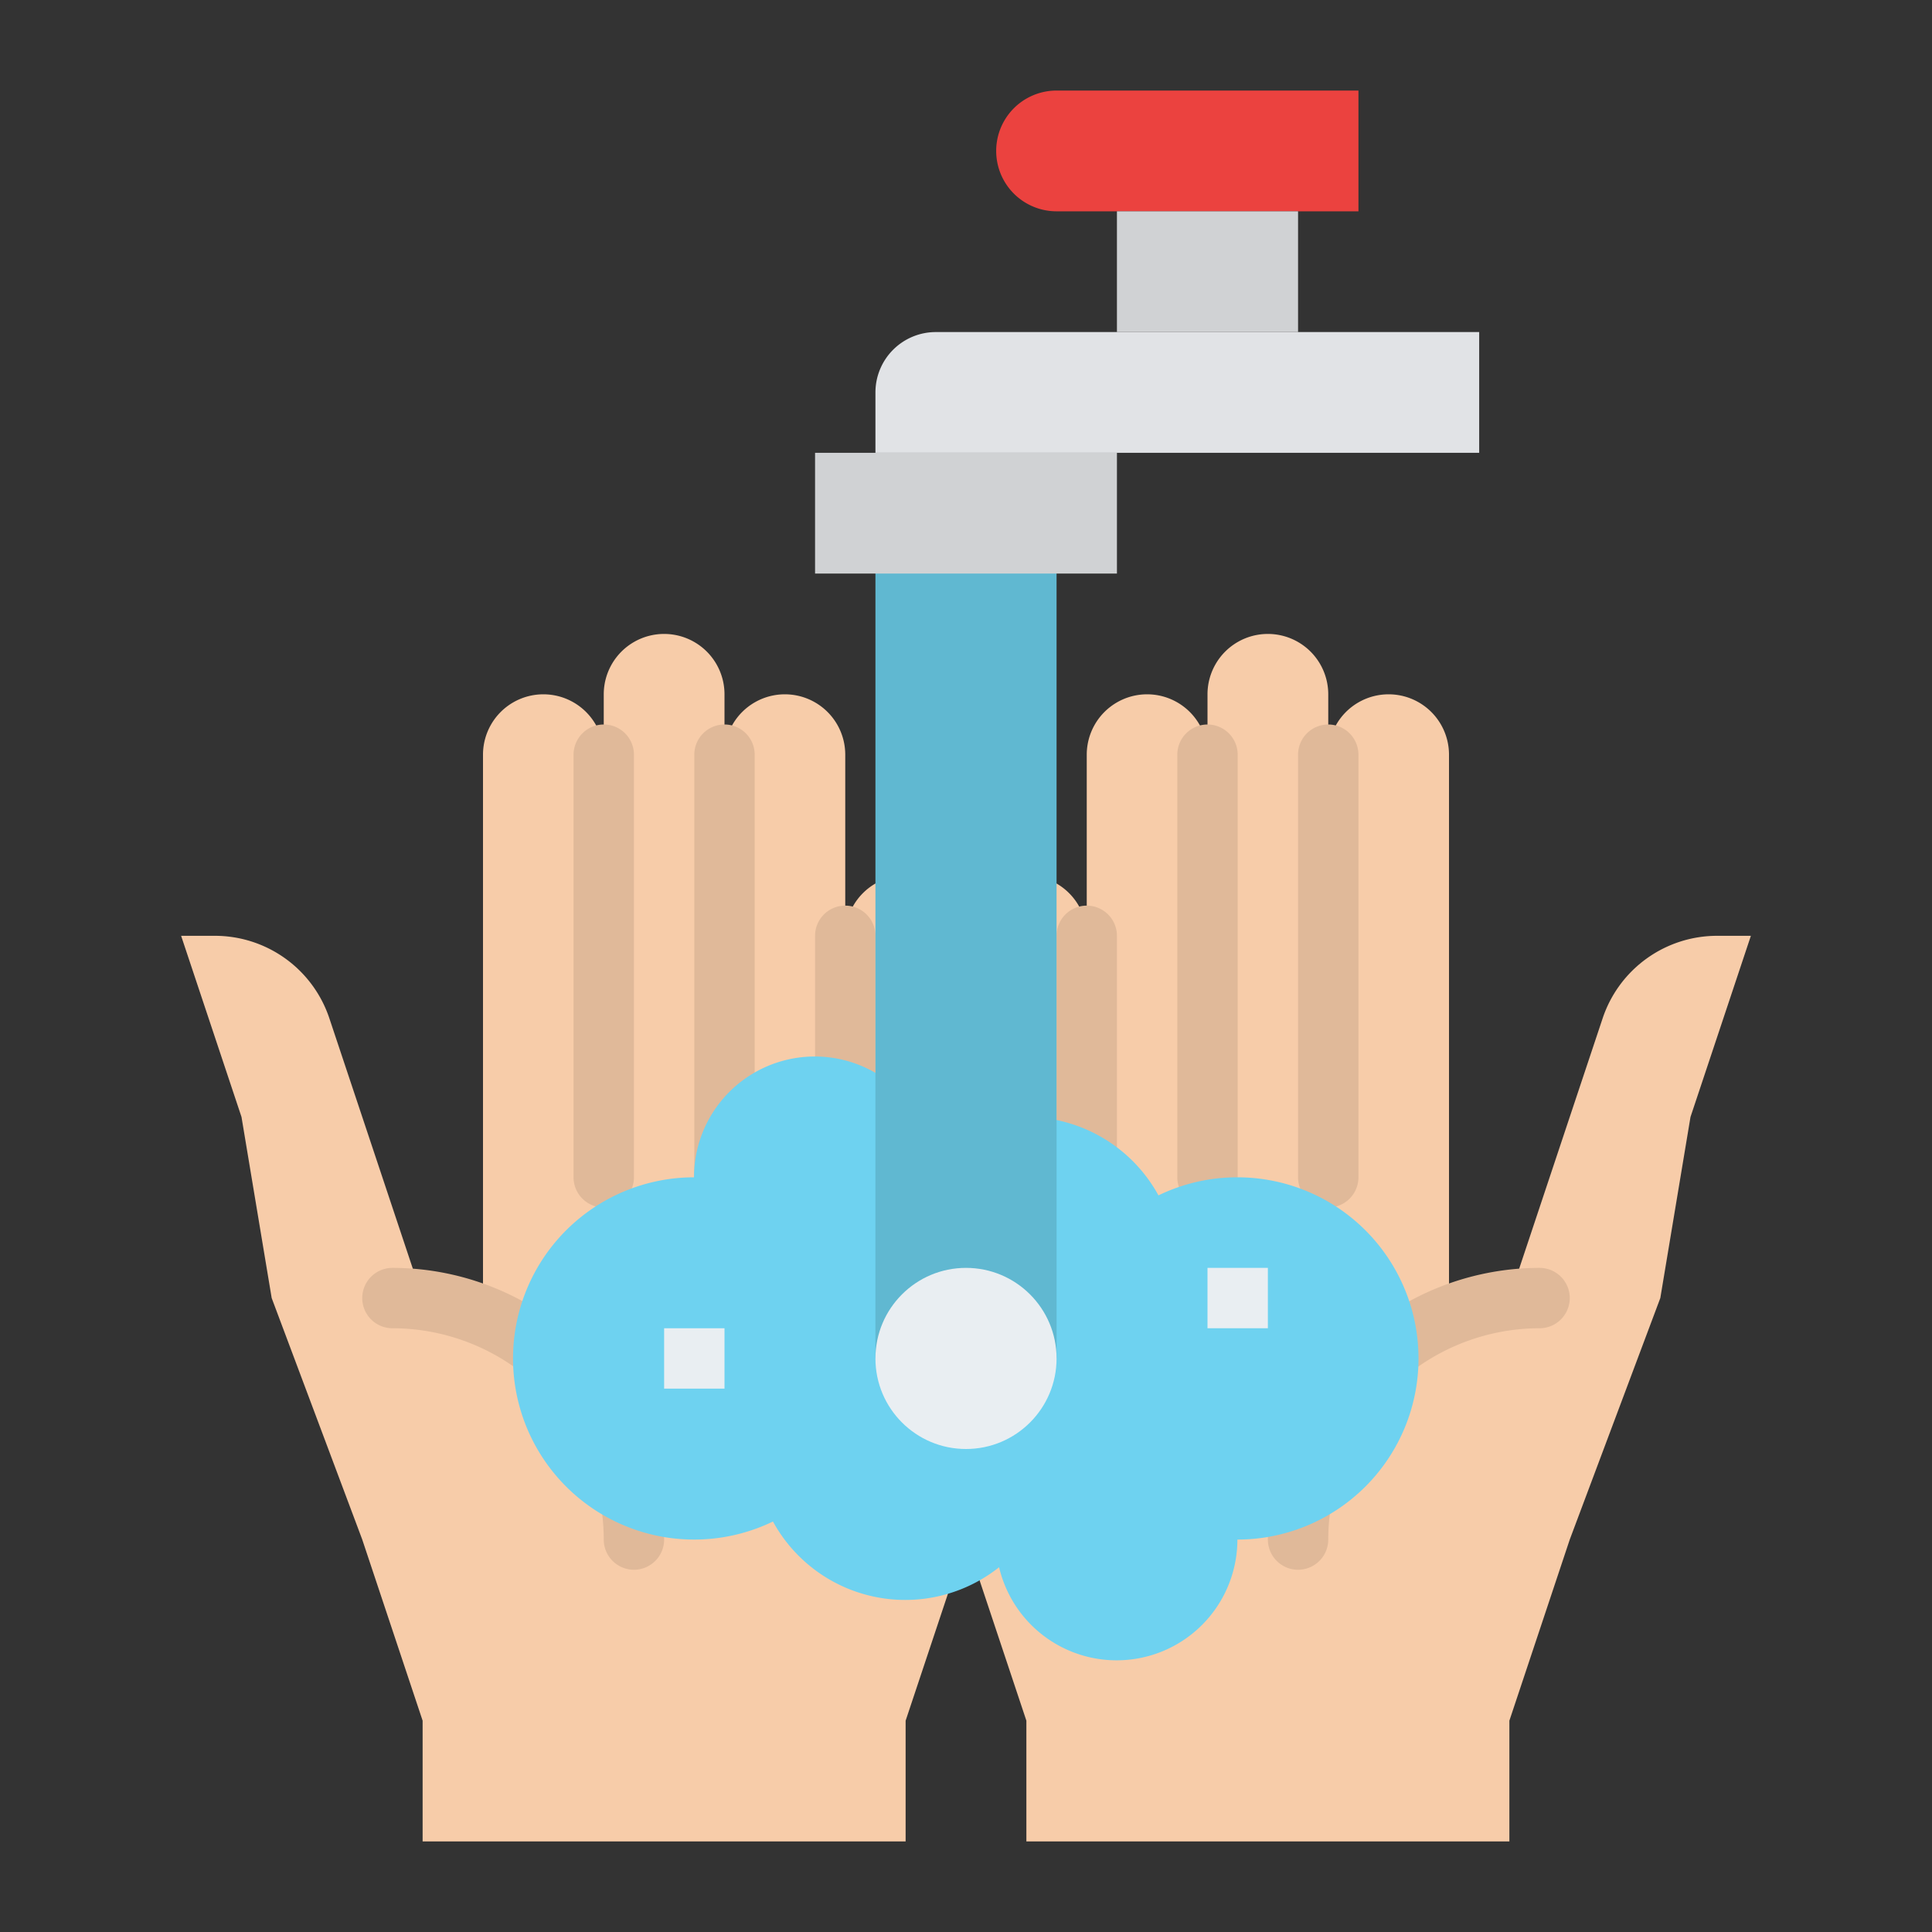 <svg xmlns="http://www.w3.org/2000/svg" height="512" width="512" xmlns:v="https://vecta.io/nano"><rect width="100%" height="100%" fill="#333333" stroke="none"/><path d="M192 312V184a16 16 0 0 0-32 0v16a16 16 0 0 0-32 0v144h-16l-16-48-8.71-26.12A31.984 31.984 0 0 0 56.94 248H48l16 48 8 48 24 64 16 48v32h128v-32l16-48V248a16 16 0 0 0-32 0v-48a16 16 0 0 0-32 0z" fill="#f7cca9"/><path d="M168 416a8 8 0 0 1-8-8 56.063 56.063 0 0 0-56-56 8 8 0 0 1 0-16 72.081 72.081 0 0 1 72 72 8 8 0 0 1-8 8zm-8-224a8 8 0 0 1 8 8v112a8 8 0 0 1-16 0V200a8 8 0 0 1 8-8zm32 0a8 8 0 0 1 8 8v112a8 8 0 0 1-16 0V200a8 8 0 0 1 8-8zm32 48a8 8 0 0 1 8 8v64a8 8 0 0 1-16 0v-64a8 8 0 0 1 8-8z" fill="#e0b999"/><path d="M320 312V184a16 16 0 0 1 32 0v16a16 16 0 0 1 32 0v144h16l16-48 8.71-26.12A31.984 31.984 0 0 1 455.06 248H464l-16 48-8 48-24 64-16 48v32H272v-32l-16-48V248a16 16 0 0 1 32 0v-48a16 16 0 0 1 32 0z" fill="#f7cca9"/><path d="M344 416a8 8 0 0 0 8-8 56.063 56.063 0 0 1 56-56 8 8 0 0 0 0-16 72.081 72.081 0 0 0-72 72 8 8 0 0 0 8 8zm8-224a8 8 0 0 0-8 8v112a8 8 0 0 0 16 0V200a8 8 0 0 0-8-8zm-32 0a8 8 0 0 0-8 8v112a8 8 0 0 0 16 0V200a8 8 0 0 0-8-8zm-32 48a8 8 0 0 0-8 8v64a8 8 0 0 0 16 0v-64a8 8 0 0 0-8-8z" fill="#e0b999"/><path d="M327.92 312a47.785 47.785 0 0 0-20.92 4.79v-.01a39.994 39.994 0 0 0-59.93-12.12 32 32 0 0 0-63.15 7.34 48 48 0 1 0 20.92 91.22 39.981 39.981 0 0 0 59.93 12.11 32 32 0 0 0 63.15-7.33 48 48 0 1 0 0-96z" fill="#6ed2f0"/><path d="M176 352h16v16h-16zm144-16h16v16h-16z" fill="#e9eef2"/><path d="m232 136h48v224h-48z" fill="#60b8d1"/><circle cx="256" cy="360" fill="#e9eef2" r="24"/><path d="M248 88h144a0 0 0 0 1 0 0v32a0 0 0 0 1 0 0H232a0 0 0 0 1 0 0v-16a16 16 0 0 1 16-16z" fill="#e1e3e6"/><path d="M360 56h-80a16 16 0 1 1 0-32h80z" fill="#eb423f"/><path d="M216 120h80v32h-80zm80-64h48v32h-48z" fill="#d0d2d4"/></svg>